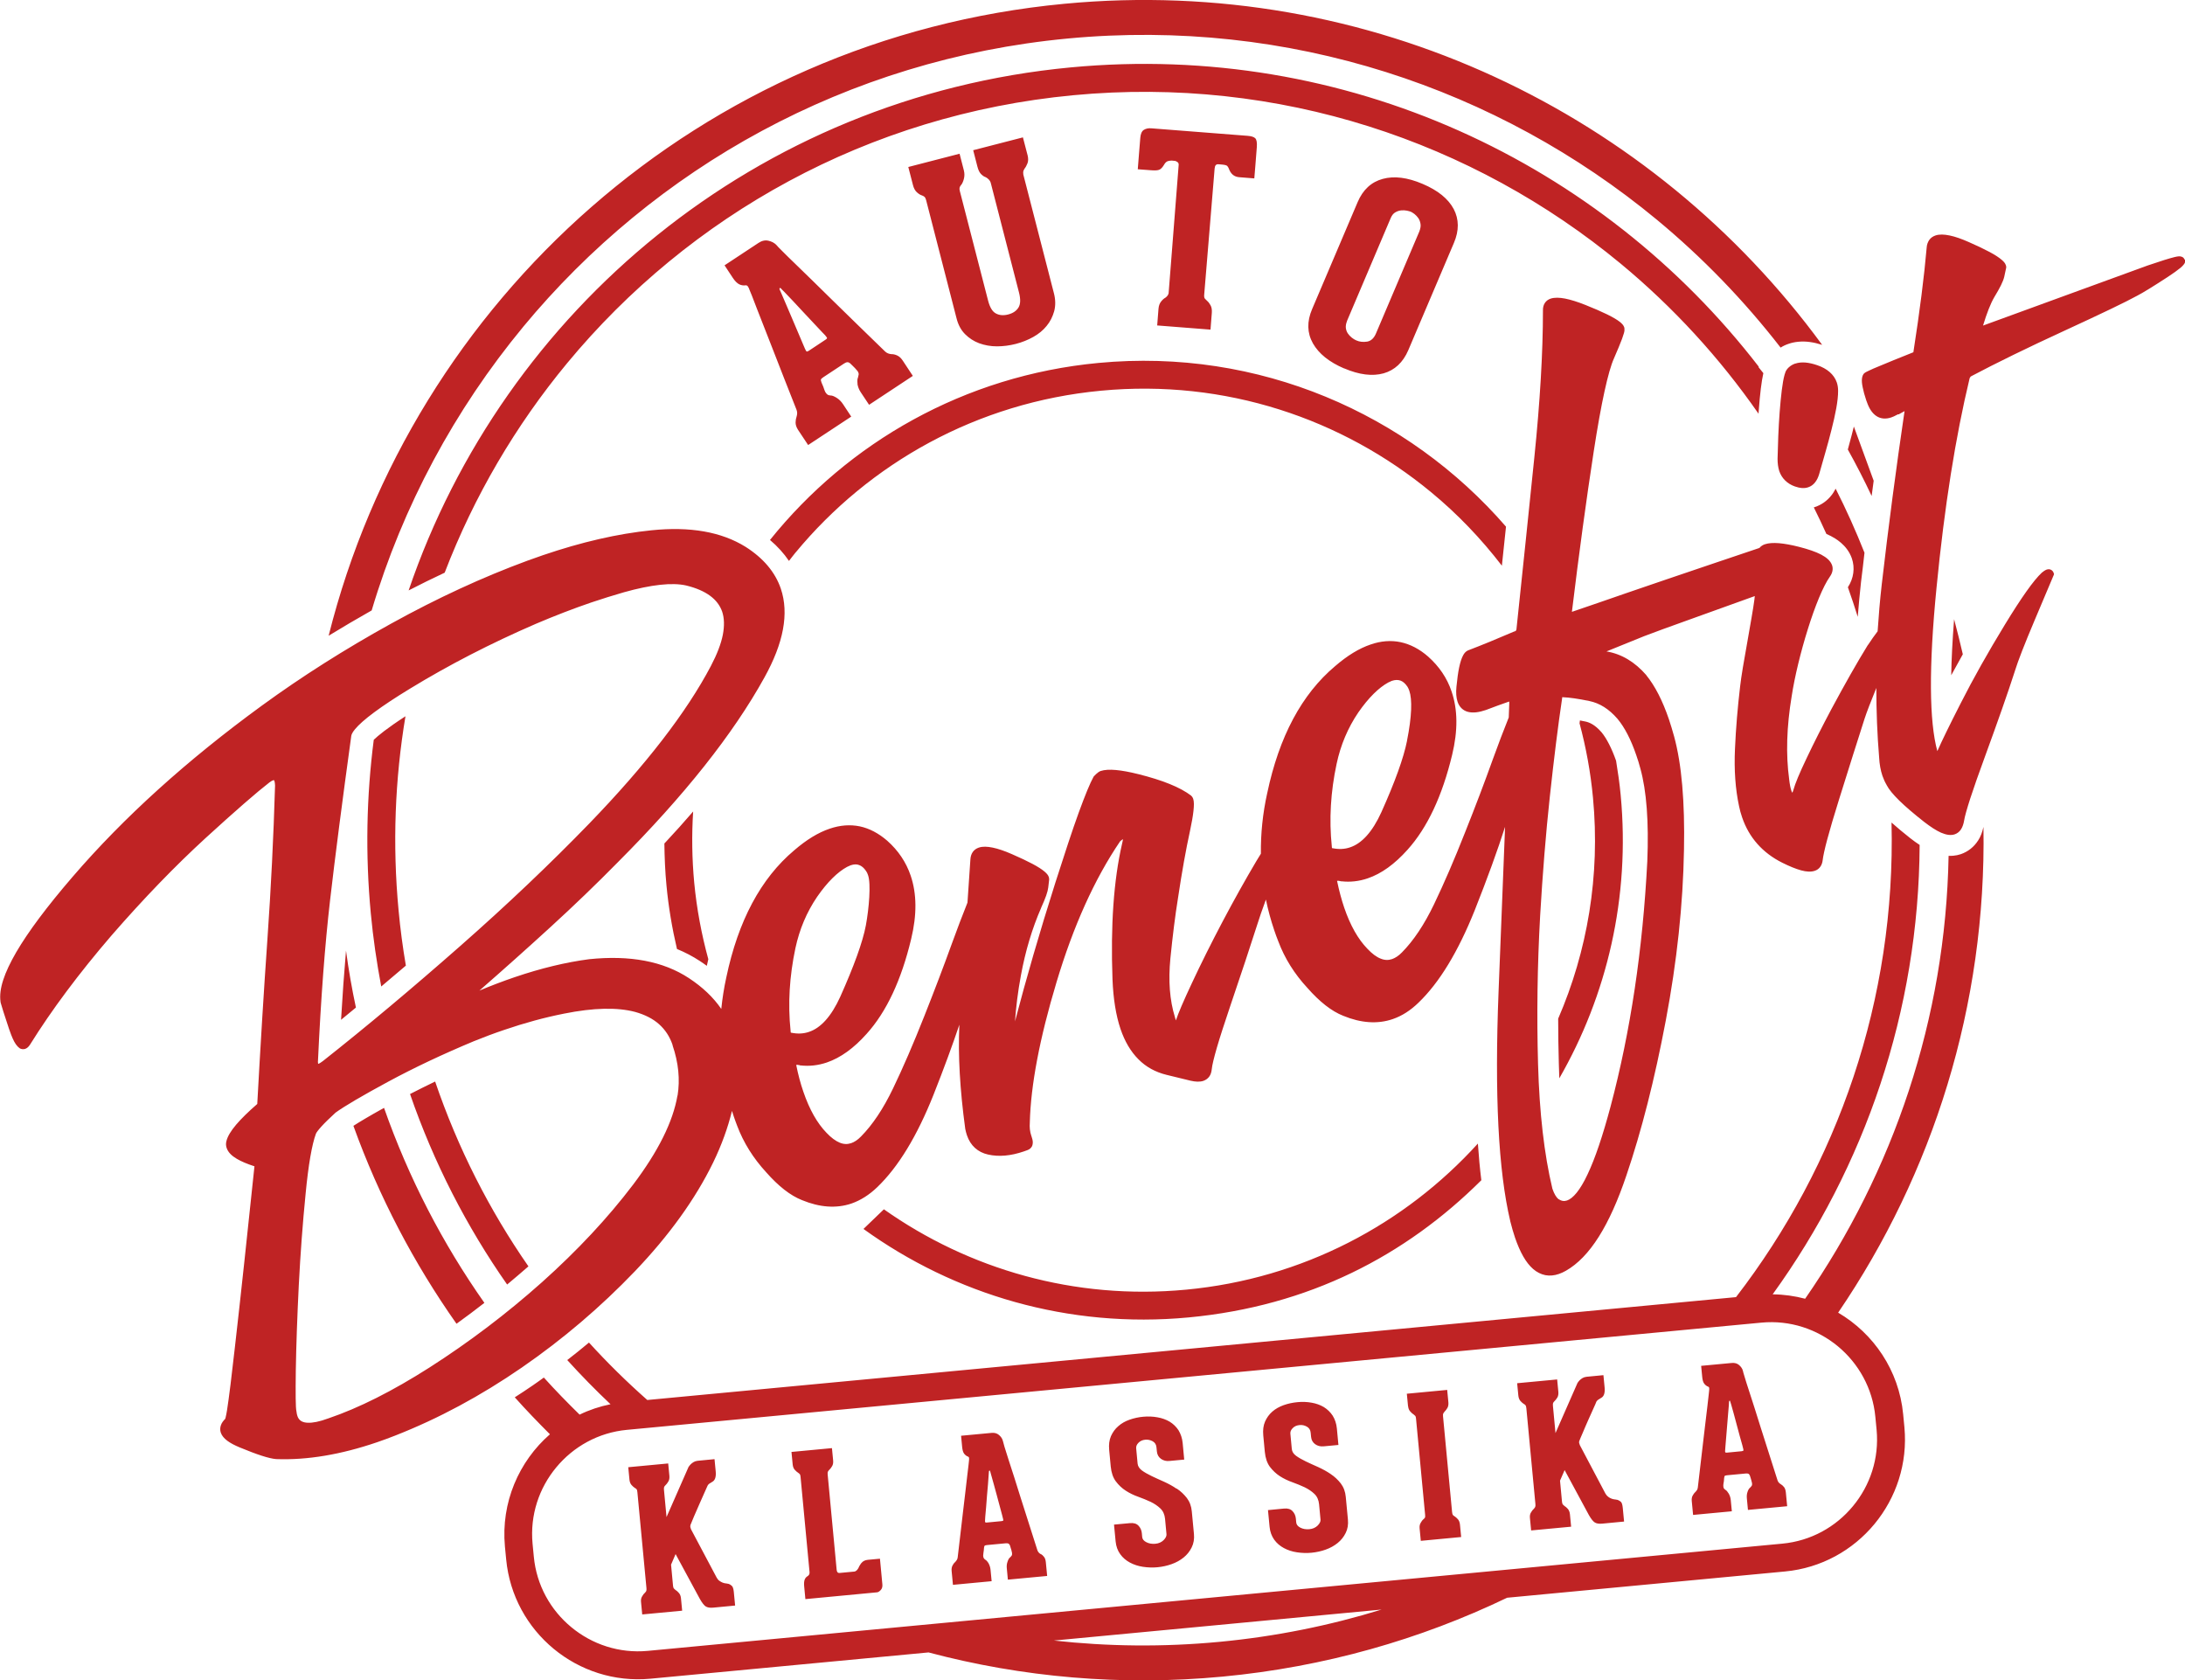 <?xml version="1.0" encoding="UTF-8"?>
<svg id="LOGO" xmlns="http://www.w3.org/2000/svg" viewBox="0 0 366.01 281.45">
  <defs>
    <style>
      .cls-1 {
        fill: #bf2324;
      }
    </style>
  </defs>
  <path class="cls-1" d="M294.57,69.31c.01-.18.03-.38.04-.56.21-2.81.45-4.82.77-6.25l-.82-1.02.06-.05c-26.36-34.19-69.13-54.51-115.28-50.14-52.6,4.97-94.9,40.63-110.89,87.6,2.03-1.04,4.04-2.04,6.04-2.97,4.91-12.8,11.87-24.65,20.51-35.09,20.46-24.72,50.31-41.62,84.78-44.88,34.46-3.26,66.97,7.76,91.69,28.2,8.78,7.27,16.57,15.74,23.12,25.17h0ZM225.16,61.7c2.53,1.08,4.73,1.35,6.61.83,1.86-.53,3.25-1.82,4.14-3.89l7.63-17.94c.89-2.08.87-3.97-.03-5.69-.92-1.72-2.64-3.12-5.21-4.21-2.53-1.08-4.75-1.36-6.67-.84s-3.33,1.82-4.21,3.89l-7.63,17.93c-.89,2.08-.84,3.98.13,5.72.99,1.74,2.73,3.14,5.23,4.21h0ZM225.61,53.82l7.35-17.3c.2-.46.45-.78.78-.96.31-.18.64-.29.97-.32s.65-.02.94.04c.3.06.52.13.69.19.16.07.35.2.6.38.23.18.45.41.64.68.19.27.31.6.37.97.07.37-.02.81-.21,1.3l-7.25,17.05c-.34.81-.85,1.27-1.49,1.37-.66.1-1.27.04-1.82-.21-.25-.11-.49-.25-.75-.46s-.48-.44-.66-.71-.28-.56-.33-.91c-.03-.35.02-.71.19-1.12h-.02s0,0,0,0ZM122.01,265.29c-.11-.04-.24-.06-.43-.08-.17-.01-.33-.06-.53-.13-.18-.07-.35-.17-.54-.3-.19-.13-.33-.31-.46-.54l-4.3-8.1c-.06-.17-.1-.3-.12-.39,0-.09,0-.19.02-.3.11-.28.32-.76.59-1.43.29-.69.6-1.38.92-2.11s.61-1.37.87-1.96.42-.92.45-1.01c.05-.16.15-.29.3-.41.17-.12.34-.22.53-.33.46-.24.66-.82.58-1.72l-.2-2.08-2.81.27c-.27.03-.49.1-.68.21-.19.12-.35.23-.47.35-.15.15-.27.3-.39.47l-3.69,8.4-.43-4.58c-.02-.24,0-.41.05-.5.06-.1.13-.18.21-.26.16-.16.33-.35.47-.61.16-.25.21-.58.18-.95l-.2-2.08-6.69.63.2,2.08c.04.38.15.67.35.9.19.22.4.39.58.51.11.05.21.12.27.21.07.08.1.24.13.49l1.52,16.08c.02.23,0,.38-.04.47-.04.08-.12.19-.22.29-.16.14-.33.35-.47.61-.16.25-.22.57-.18.94l.2,2.08,6.69-.63-.2-2.08c-.04-.38-.15-.67-.35-.89-.19-.23-.39-.4-.58-.51-.1-.08-.17-.16-.26-.24-.07-.08-.12-.23-.14-.46l-.33-3.53.76-1.77,4.07,7.52c.37.65.7,1.07.98,1.25.29.18.7.25,1.25.2l3.67-.35-.22-2.3c-.05-.5-.16-.83-.32-.99-.15-.15-.36-.28-.61-.36h.02ZM311.19,103.32c.16-2,.34-3.93.55-5.84.21-1.62.4-3.27.58-4.9-1.45-3.66-3.06-7.25-4.83-10.73-.22.41-.44.79-.72,1.13-.71.91-1.67,1.58-2.74,1.94-.07.03-.14.03-.2.06.73,1.47,1.44,2.95,2.11,4.45.26.12.52.23.76.36.65.35,2.68,1.41,3.5,3.72.55,1.6.32,3.35-.66,4.85.58,1.64,1.14,3.3,1.66,4.98h0ZM174.33,260.31c-.28-.17-.47-.39-.56-.67-1.06-3.31-2.01-6.28-2.84-8.91-.34-1.11-.69-2.22-1.04-3.31-.35-1.08-.66-2.06-.95-2.94-.28-.87-.51-1.59-.68-2.16s-.26-.9-.27-.99c-.1-.37-.31-.69-.65-.98-.33-.28-.74-.4-1.24-.35l-5.11.48.18,1.88c.05.5.15.88.33,1.12.18.23.4.4.64.49.11.03.18.12.19.26s0,.31-.02.48c0,.02-.02.27-.08.74-.05.47-.14,1.09-.22,1.85-.1.77-.19,1.62-.3,2.59-.11.96-.22,1.95-.35,2.95-.28,2.38-.6,5.05-.94,8.04-.03.18-.08.33-.17.44-.07.12-.16.22-.26.32-.15.12-.3.32-.43.57s-.19.57-.15.94l.22,2.3,6.48-.61-.18-1.88c-.04-.4-.14-.75-.32-1.09-.19-.32-.38-.53-.56-.63-.12-.08-.2-.16-.25-.25-.06-.08-.09-.22-.11-.42.01-.18.02-.34.05-.5.03-.14.05-.27.06-.42.02-.14.02-.27.03-.38.02-.23.07-.36.15-.4.07-.04.2-.07.41-.09l3.09-.29c.17-.02.31,0,.43.04.11.05.2.15.27.32.03.11.07.23.11.37.05.14.09.27.13.41.03.16.07.31.11.49.02.2,0,.34-.07.44-.07.1-.15.19-.26.29-.17.13-.31.36-.42.71-.13.34-.17.71-.13,1.11l.18,1.91,6.58-.62-.22-2.3c-.04-.38-.13-.68-.31-.9-.18-.23-.36-.39-.54-.48l-.02.04h0ZM168.05,254.7s-.13.06-.3.08l-2.4.23c-.16.01-.25.01-.29-.02-.04-.03-.06-.11-.06-.24,0-.04.01-.28.04-.7.04-.42.08-.94.14-1.56.05-.61.11-1.27.15-1.96.06-.69.11-1.35.17-1.94.05-.6.09-1.12.11-1.53.03-.41.05-.63.05-.65.02-.05.04-.07.1-.1.05,0,.09.02.1.11,0,.02.06.22.17.61.12.39.24.87.41,1.46.15.58.32,1.22.52,1.9.18.68.35,1.31.51,1.9.15.58.29,1.08.4,1.49.11.41.17.64.17.68.04.14.02.22,0,.25h.01ZM300.72,60.89c-.53.18-1,.5-1.36.93h0s0,.02,0,.02h0c-.22.26-.32.54-.42.9-.37,1.28-.62,3.63-.83,6.28-.2,2.64-.3,5.54-.35,7.82,0,.76.09,1.44.28,2.05.42,1.23,1.34,2.13,2.6,2.58.82.29,1.59.38,2.27.14.45-.15.84-.44,1.12-.8.31-.38.53-.84.69-1.37h0c.63-2.26,1.45-4.93,2.07-7.45.64-2.52,1.12-4.84,1.11-6.53,0-.5-.07-.97-.22-1.41-.47-1.35-1.63-2.32-3.27-2.88-1.41-.48-2.63-.62-3.68-.27h.02s0,0,0,0ZM313.86,80.52l-3.32-9.08c-.12.44-.22.91-.35,1.39-.21.81-.43,1.64-.66,2.46,1.41,2.54,2.75,5.14,3.99,7.78.12-.86.23-1.71.34-2.55h0ZM87.63,54.75c22.02-26.6,54.14-44.8,91.24-48.3s72.06,8.35,98.67,30.35c7.66,6.34,14.61,13.53,20.73,21.42.41-.26.86-.48,1.36-.64.52-.18,1.06-.29,1.62-.34,1.23-.12,2.52.06,3.98.52C276.9,19.05,229.52-4.21,178.32.63c-60.98,5.76-109.17,49.64-123.27,105.85,2.36-1.44,4.76-2.86,7.21-4.24,5.22-17.52,13.92-33.64,25.39-47.51h0s0,.01,0,.01ZM161,30.99c.18-.23.34-.57.46-1.03.12-.46.12-.93,0-1.41l-.72-2.8-8.59,2.22.78,3.02c.14.55.36.94.65,1.21.3.27.58.45.85.53.15.05.29.12.42.23.12.11.22.29.28.54l5.1,19.81c.27,1.08.74,1.96,1.42,2.65.68.68,1.47,1.2,2.39,1.54.92.33,1.9.51,2.96.51,1.06,0,2.11-.14,3.17-.41,1.04-.27,2.01-.66,2.91-1.16.89-.5,1.65-1.11,2.24-1.85.6-.72,1.01-1.55,1.27-2.48.24-.92.23-1.93-.05-3l-5.12-19.86c-.03-.27-.04-.45,0-.59.05-.12.11-.27.2-.41.19-.23.34-.53.49-.89.14-.37.15-.79.04-1.28l-.8-3.07-8.33,2.15.71,2.76c.14.55.34.95.58,1.21.26.26.51.45.77.53.17.07.35.21.54.39.17.18.31.4.36.65l4.72,18.32c.28,1.11.25,1.94-.1,2.5s-.93.95-1.72,1.15c-.8.21-1.49.14-2.06-.17-.59-.31-1.01-1.03-1.3-2.14l-4.74-18.37c-.07-.25-.07-.45-.03-.58.04-.13.11-.27.23-.42h0s0-.01,0-.01ZM143.63,64.3c.08.48.25.94.54,1.38l1.41,2.12,7.33-4.84-1.69-2.56c-.28-.42-.58-.7-.93-.86-.35-.16-.67-.23-.94-.22-.43-.03-.79-.17-1.08-.44-3.33-3.22-6.27-6.1-8.89-8.66-1.1-1.09-2.2-2.17-3.28-3.22-1.09-1.05-2.06-2.01-2.93-2.85s-1.59-1.54-2.15-2.11c-.56-.56-.88-.88-.94-.98-.34-.37-.8-.61-1.36-.74-.55-.13-1.12,0-1.67.37l-5.68,3.75,1.37,2.08c.37.56.74.93,1.09,1.1.35.17.71.22,1.06.17.16-.01.28.03.39.19s.2.35.27.57c0,.03.14.34.38.92.22.58.52,1.36.89,2.31s.79,2.02,1.26,3.22c.48,1.19.96,2.42,1.44,3.68,1.15,2.96,2.45,6.29,3.92,9.99.08.23.11.44.09.62-.01.19-.06.36-.11.55-.09.24-.14.54-.15.93,0,.39.13.79.4,1.21l1.7,2.56,7.22-4.76-1.38-2.09c-.29-.44-.64-.79-1.07-1.06s-.77-.4-1.04-.39c-.18-.01-.33-.06-.45-.12-.12-.07-.24-.21-.39-.43-.1-.21-.19-.42-.25-.62-.06-.17-.11-.36-.2-.53-.08-.17-.14-.34-.2-.47-.11-.28-.13-.47-.08-.55.06-.1.21-.22.42-.36l3.44-2.27c.2-.13.38-.21.54-.22s.32.05.51.22c.11.1.23.22.37.36.14.14.27.26.4.4.13.16.28.32.44.5.15.23.2.41.19.56-.03.15-.06.32-.11.5-.12.25-.14.62-.08,1.09v-.02s-.01,0-.01,0ZM138.2,56.95l-2.67,1.77c-.18.11-.29.17-.36.16-.08,0-.15-.09-.22-.25-.03-.05-.17-.33-.38-.85-.22-.52-.49-1.16-.81-1.91-.32-.75-.67-1.55-1.02-2.4-.37-.84-.71-1.64-1.02-2.39-.31-.74-.58-1.36-.8-1.86-.23-.5-.34-.77-.35-.79,0-.07,0-.12.06-.18.04-.05.12-.03.19.06,0,.03.21.23.59.61s.83.87,1.38,1.45c.54.59,1.13,1.22,1.77,1.9.63.69,1.24,1.32,1.79,1.91s1.02,1.08,1.4,1.49c.4.4.61.63.63.69.12.14.17.23.16.29-.02.07-.12.16-.3.28h-.02s0,0,0,0ZM203.47,28.21c.03-.49.24-.73.62-.7l.57.05c.49.04.81.12.93.25s.24.36.36.69c.33.73.87,1.12,1.63,1.18l2.53.2.18-2.19.24-3.06c.06-.76-.04-1.25-.26-1.47-.23-.23-.65-.36-1.27-.41l-16.15-1.26c-.49-.04-.91.05-1.26.27-.33.22-.53.67-.58,1.34l-.23,2.84-.19,2.41,2.28.17c.64.05,1.09.02,1.36-.11.26-.12.5-.39.74-.78.2-.37.43-.58.69-.65s.47-.09.65-.08l.42.04c.16,0,.32.08.49.19.16.12.24.28.22.48l-1.67,21.32c0,.24-.08.42-.17.55-.1.14-.22.26-.38.38-.25.13-.49.35-.73.65-.24.3-.39.71-.43,1.2l-.22,2.8,8.93.7.22-2.8c.04-.52-.03-.94-.21-1.27s-.36-.56-.56-.73c-.14-.13-.26-.25-.38-.38-.11-.12-.15-.33-.13-.63l1.75-21.18-.02-.03h0ZM133.29,92.52c12.35-14.92,30.35-25.12,51.15-27.08,20.8-1.97,40.39,4.68,55.31,17.02,4.39,3.62,8.35,7.76,11.83,12.29.24-2.2.46-4.37.69-6.54-16.42-18.94-41.41-29.96-68.27-27.42-22.48,2.12-41.91,13.33-55.02,29.65,1.26,1.07,2.32,2.24,3.18,3.51.37-.47.74-.97,1.12-1.43h0ZM144.26,261.82c-.24.33-.39.62-.48.84-.06.12-.16.24-.28.37-.13.12-.27.19-.43.2l-2.43.23c-.29.03-.45-.15-.49-.51l-1.51-16.01c-.02-.22,0-.38.05-.46.04-.09.12-.19.22-.29.16-.16.33-.35.47-.61.16-.25.21-.58.18-.95l-.2-2.08-6.78.64.2,2.08c.04.38.14.67.34.9.19.22.4.39.58.51.12.08.21.16.28.24.06.07.1.23.12.45l1.51,15.98c.01.16-.02.29-.09.41-.08.12-.18.21-.28.26-.21.13-.37.33-.46.59s-.12.64-.07,1.12l.2,2.11,12.02-1.14c.18-.02.38-.15.6-.38.22-.23.32-.57.27-1l-.4-4.25-2.05.19c-.48.05-.84.24-1.08.57h-.01ZM59.2,188.57c4.3,11.92,10.14,23.03,17.27,33.15,1.59-1.14,3.13-2.3,4.67-3.5-6.99-9.94-12.68-20.9-16.81-32.66-2.54,1.41-4.13,2.37-5.13,3.01ZM68.68,183.23c3.97,11.49,9.47,22.21,16.27,31.92,1.18-.99,2.36-1.98,3.52-3,0,0,.04-.03.05-.04-6.54-9.42-11.83-19.81-15.63-30.96-1.45.69-2.84,1.4-4.2,2.09h0ZM265.52,120.84c-.31-.06-.6-.12-.87-.17-.03.15-.05.32-.06.48,1.08,4.02,1.85,8.17,2.25,12.45,1.24,13.11-.95,25.74-5.83,37.02,0,2.52.04,5.03.11,7.52.02.84.05,1.66.08,2.47,7.98-13.89,11.9-30.28,10.28-47.44-.18-1.95-.46-3.86-.77-5.75-.73-2.07-1.58-3.73-2.42-4.75-1.18-1.37-2.14-1.7-2.76-1.83h0ZM57.96,159.23c-.31,3.59-.59,7.45-.83,11.58.82-.68,1.66-1.36,2.49-2.05-.67-3.14-1.23-6.32-1.66-9.54h0ZM111.29,141.25c.03,2.32.12,4.67.35,7.03.34,3.65.95,7.2,1.76,10.67,1.34.55,2.61,1.21,3.8,1.99.41.27.81.54,1.2.83l.25-1.11c-1.13-4.13-1.94-8.4-2.36-12.81-.38-4.03-.43-8.02-.18-11.93-1.52,1.76-3.12,3.55-4.8,5.34v-.02s-.01,0-.01,0ZM67.99,161.75c-.52-3.04-.93-6.11-1.22-9.23-1.05-11.12-.61-22.03,1.15-32.55-3.13,2.03-4.63,3.28-5.31,3.94-1.22,9.44-1.43,19.16-.5,29.05.39,4.16.99,8.25,1.75,12.27,1.37-1.15,2.73-2.31,4.12-3.49h0s0,0,0,0ZM197.09,249.35c-.65-.45-1.35-.83-2.1-1.17-.74-.33-1.44-.64-2.08-.95s-1.19-.62-1.63-.94c-.43-.33-.67-.7-.72-1.14l-.24-2.57c-.03-.33.1-.64.39-.93.29-.3.66-.46,1.14-.51.43-.04.84.05,1.23.26.39.22.6.56.64,1.02l.07.69c.05.53.28.94.68,1.23s.88.42,1.43.36l2.47-.23-.26-2.77c-.08-.83-.33-1.54-.7-2.15-.39-.59-.88-1.06-1.48-1.43-.6-.35-1.28-.6-2.04-.73-.76-.14-1.55-.17-2.36-.1s-1.58.24-2.32.5-1.36.62-1.88,1.08c-.54.46-.94,1.02-1.23,1.67-.29.67-.38,1.43-.3,2.31l.26,2.77c.1,1.04.39,1.87.85,2.49.47.63,1.03,1.16,1.67,1.57.65.42,1.35.76,2.1,1.02.73.27,1.43.55,2.07.85.64.31,1.18.68,1.63,1.11s.71,1.01.78,1.74l.24,2.57c.03.31-.14.64-.48.99-.36.35-.82.56-1.39.61s-1.07-.04-1.5-.26c-.44-.22-.67-.52-.7-.87l-.06-.65c-.05-.5-.24-.92-.57-1.26s-.79-.47-1.39-.42l-2.7.25.27,2.81c.08.84.34,1.54.77,2.14s.98,1.06,1.63,1.41,1.39.59,2.19.71c.82.12,1.62.15,2.44.07s1.6-.25,2.35-.52c.76-.27,1.43-.64,2.01-1.11.57-.46,1.02-1.02,1.35-1.69.33-.66.46-1.41.38-2.25l-.36-3.79c-.08-.88-.36-1.62-.83-2.24-.47-.6-1.03-1.14-1.7-1.58h-.03s0,.01,0,.01ZM365.92,43.45c-.08-.26-.32-.41-.47-.45-.15-.06-.29-.07-.44-.07h0c-.21.02-.42.04-.72.12-.86.21-2.36.67-4.54,1.42h0c-2.3.84-6.51,2.37-12.64,4.61-5.86,2.14-10.83,3.96-14.93,5.45.63-2.08,1.26-3.69,1.89-4.77.93-1.53,1.49-2.62,1.67-3.44.15-.67.24-1.14.3-1.41l.02-.04v-.04c.02-.15-.01-.29-.06-.41-.12-.36-.36-.61-.67-.88-.92-.81-2.73-1.76-5.5-2.98-1.24-.55-2.32-.93-3.25-1.12s-1.71-.22-2.37,0c-.42.14-.78.39-1.04.75-.24.35-.4.78-.43,1.24v.02h0c-.42,4.83-1.16,10.68-2.23,17.55-2.51,1-4.45,1.79-5.77,2.35-.69.28-1.23.51-1.61.7-.19.09-.34.16-.48.23-.12.07-.21.11-.33.21h-.02s-.02.02-.02.02c-.23.23-.32.52-.37.81-.07.45-.02.94.11,1.56.12.62.31,1.33.59,2.16.04.09.07.18.11.29h0c.37,1.07.87,1.87,1.59,2.35.72.49,1.63.54,2.51.23.29-.1.58-.23.9-.41h0c.09-.04.13-.06.2-.1h.16s.1-.07.1-.07c.14-.07.41-.22.85-.47-1.41,9.56-2.69,19.24-3.82,29.04-.3,2.64-.52,5.25-.69,7.84-.52.68-1.05,1.43-1.6,2.27h-.02c-1.81,2.93-3.84,6.52-6.13,10.78h0c-1.55,2.92-2.93,5.64-4.13,8.18-1.21,2.53-1.94,4.28-2.23,5.35-.06.22-.13.36-.18.44v.02s-.03-.04-.03-.04c-.04-.07-.09-.17-.13-.31-.14-.4-.27-1.04-.37-1.91h0v-.02c-.56-4.11-.43-8.74.43-13.92h0c.49-3.22,1.51-7.41,2.7-11.2,1.18-3.79,2.56-7.21,3.7-8.8l.02-.03-.02.02c.42-.57.58-1.26.36-1.9-.27-.74-.91-1.29-1.83-1.78-.92-.48-2.16-.9-3.72-1.3-1.3-.33-2.42-.53-3.36-.61-.94-.07-1.71-.03-2.34.18-.37.12-.68.33-.92.62-3.48,1.16-10.3,3.48-15.59,5.27-2.99,1.02-5.51,1.88-6.61,2.26-3.33,1.15-6.39,2.22-9.21,3.17,1.19-9.81,2.41-18.78,3.66-26.9.63-4.08,1.23-7.43,1.8-10.02.57-2.6,1.1-4.46,1.58-5.52.61-1.41,1.07-2.5,1.36-3.29.14-.39.24-.71.32-.97.04-.13.06-.24.08-.36,0-.08,0-.16,0-.27,0-.12,0-.24-.04-.34-.13-.37-.39-.61-.71-.88-.97-.77-2.86-1.68-5.78-2.85-1.33-.53-2.46-.88-3.41-1.07-.95-.18-1.74-.2-2.4,0-.43.14-.77.39-1,.75-.23.35-.32.78-.31,1.23h0c0,7.09-.49,15.29-1.44,24.59-.96,9.33-1.95,18.93-3,28.83-.02.11-.04.17-.09.22-.04.04-.09.09-.21.13h-.05c-2.86,1.23-5.46,2.3-7.77,3.18h-.02s-.02.02-.02.02c-.34.16-.58.45-.76.78-.55,1.01-.88,2.72-1.13,5.29-.1.99-.04,1.82.19,2.52.28.85.92,1.49,1.77,1.69.85.21,1.82.07,2.98-.32.14-.05.29-.11.45-.17h0c.9-.35,2.06-.77,3.44-1.25,0,.06.01.15.02.28-.03.79-.06,1.6-.09,2.39-.86,2.14-1.74,4.45-2.66,6.99-1.37,3.82-2.91,7.88-4.63,12.19-1.83,4.65-3.58,8.68-5.23,12.12-1.64,3.41-3.43,6.09-5.38,8.06-.55.57-1.11.92-1.64,1.11-.63.21-1.24.2-1.92-.08-.68-.26-1.43-.81-2.23-1.66h0c-1.55-1.6-2.85-3.88-3.87-6.87-.46-1.35-.86-2.85-1.2-4.49l.18-.02c.14.02.24.04.31.05l.08.02.06.02h.1c1.48.17,2.96,0,4.4-.49,2.32-.79,4.53-2.4,6.67-4.79h0c3.33-3.7,5.82-9.01,7.48-15.91.97-4.02.95-7.57-.1-10.61-.75-2.24-2.08-4.2-3.94-5.85h0c-1.43-1.25-2.97-2.05-4.59-2.4-1.62-.34-3.31-.21-5.03.39-1.93.65-3.9,1.86-5.93,3.61h0c-5.62,4.72-9.4,11.84-11.39,21.29v-.03s0,.02,0,.02c-.76,3.43-1.1,6.82-1.06,10.15-.24.39-.49.79-.76,1.24-1.83,3.09-3.71,6.45-5.62,10.06-1.91,3.62-3.63,7.06-5.17,10.36-1.42,3.02-2.29,5.06-2.69,6.27v-.02c-.06-.15-.1-.33-.16-.52h0v-.02c-.88-2.84-1.12-6.11-.76-9.84.38-3.78.8-7.16,1.28-10.13h0c.65-4.34,1.32-8.09,2.01-11.24.29-1.36.49-2.49.58-3.36.09-.88.11-1.5-.05-2-.06-.17-.15-.34-.33-.5h0v-.02c-1.87-1.42-4.82-2.6-8.87-3.61-1.48-.37-2.73-.6-3.77-.69-1.04-.09-1.87-.05-2.54.17-.49.16-1.15.92-1.15.92,0,0,0,.02-.02.02h0c-.62,1.13-1.43,3.11-2.5,6.04-1.07,2.95-2.35,6.84-3.9,11.69-2.67,8.41-4.91,16.16-6.77,23.27.17-2.36.47-4.91.99-7.7.75-4.09,1.88-7.86,3.39-11.32v-.02c.36-.79.64-1.47.84-2.03.2-.56.3-1,.35-1.37.06-.56.11-1,.15-1.3v-.04c.01-.15-.03-.29-.06-.41-.12-.36-.37-.6-.68-.88-.93-.8-2.73-1.74-5.48-2.94-1.25-.55-2.32-.91-3.23-1.1-.93-.19-1.68-.22-2.34,0-.41.14-.77.39-1.01.74-.24.35-.36.77-.39,1.22-.18,2.57-.34,4.99-.49,7.25-.84,2.09-1.7,4.36-2.6,6.83-1.38,3.82-2.93,7.89-4.63,12.18-1.84,4.65-3.59,8.69-5.24,12.12-1.64,3.41-3.43,6.09-5.37,8.05-.55.57-1.11.93-1.64,1.11-.63.21-1.24.2-1.92-.08s-1.43-.82-2.22-1.66h0c-1.55-1.6-2.85-3.88-3.87-6.87-.47-1.35-.87-2.85-1.2-4.49h0l.19-.02c.12.02.24.03.3.05h.07s.06.05.06.05h.1c1.49.17,2.96,0,4.41-.49,2.31-.79,4.53-2.4,6.66-4.79h0c3.34-3.7,5.82-9.01,7.47-15.91.97-4.02.95-7.56-.09-10.61-.76-2.24-2.08-4.2-3.93-5.84h0c-1.45-1.25-2.99-2.06-4.59-2.4-1.63-.33-3.32-.2-5.04.39-1.93.65-3.9,1.86-5.93,3.61h0c-5.62,4.72-9.4,11.84-11.39,21.3h0c-.39,1.77-.66,3.53-.84,5.28-1.33-1.94-3.13-3.65-5.41-5.15-4.32-2.85-9.91-3.88-16.72-3.18h0c-3.89.51-8.06,1.51-12.5,3.02-1.91.65-3.89,1.4-5.89,2.24,4.04-3.53,8.02-7.08,11.92-10.65,3.95-3.61,7.7-7.22,11.25-10.83,11.15-11.17,19.34-21.49,24.59-30.99,3.18-5.74,4.14-10.69,2.73-14.86-.94-2.75-2.92-5.1-5.89-6.99h.02s-.02,0-.02,0c-4.06-2.53-9.33-3.44-15.76-2.78-5.67.57-11.74,1.97-18.22,4.18-.85.29-1.71.59-2.57.91-7.45,2.74-15.07,6.25-22.83,10.54-7.76,4.29-14.97,8.86-21.65,13.73-12.58,9.17-23.15,18.73-31.71,28.68-4.29,4.98-7.43,9.18-9.45,12.64-1.99,3.44-2.92,6.14-2.63,8.26v.04s.04.19.04.19c.13.51.59,1.94,1.4,4.38h0l.07.19c.36,1.04.69,1.82,1.06,2.35.19.27.4.49.63.66.25.16.62.22.94.11.37-.13.6-.4.8-.7,3.64-5.84,8.18-11.92,13.61-18.24h0c5.45-6.27,10.72-11.71,15.77-16.34,5.08-4.64,8.66-7.75,10.72-9.34.25-.19.47-.31.61-.36l.15-.03h0l.03.03.06.13c.04.16.1.41.1.75-.25,8.58-.68,17.17-1.28,25.76-.6,8.53-1.16,17.73-1.7,27.57-1.5,1.3-2.67,2.45-3.54,3.47-.89,1.06-1.45,1.96-1.64,2.81-.09.37-.07.75.06,1.11.25.72.85,1.3,1.7,1.8.76.45,1.75.86,2.95,1.25-.18,1.75-.51,4.73-.95,8.97-.48,4.63-1,9.41-1.54,14.32-.53,4.9-1.05,9.29-1.51,13.19-.24,1.94-.44,3.41-.6,4.41-.08.5-.16.88-.22,1.13-.02.12-.05.21-.07.27-.32.32-.58.66-.72,1.05-.15.4-.17.86-.03,1.27.18.53.57.96,1.09,1.36.54.4,1.21.75,2.07,1.11,2.93,1.21,4.89,1.86,6.12,1.96h.02c5.18.19,10.81-.75,16.87-2.82,1.01-.35,2.04-.72,3.07-1.13,7.24-2.84,14.3-6.64,21.18-11.38,6.87-4.74,13.18-10.11,18.94-16.12,5.74-6.01,10.12-12.08,13.12-18.23,1.42-2.93,2.46-5.82,3.15-8.64.1.31.19.63.3.93.17.52.37,1.03.56,1.54,1.07,2.85,2.7,5.45,4.87,7.81,2.05,2.33,4.05,3.9,6.01,4.67h0c2.96,1.22,5.73,1.42,8.26.57,1.55-.54,3-1.46,4.34-2.75h0c3.53-3.39,6.66-8.55,9.41-15.45,1.75-4.42,3.18-8.32,4.34-11.76-.24,5.09.09,10.87.98,17.41h0v.02c.08.39.17.75.29,1.1.29.85.74,1.57,1.34,2.11.61.55,1.34.92,2.2,1.11,1.81.41,3.83.22,5.98-.52.2-.07.41-.15.64-.23h0c.38-.13.73-.46.82-.88.11-.41.03-.82-.12-1.26l-.03-.11h0l-.05-.14c-.24-.7-.31-1.43-.25-2.22h0v-.04c.16-6.19,1.63-14.02,4.47-23.46,2.82-9.41,6.37-17.29,10.66-23.61.02-.02.1-.1.23-.19.06-.06.15-.11.24-.17-.03.22-.07.51-.16.83-1.39,6.06-1.92,13.61-1.59,22.66.13,3.24.57,6.01,1.34,8.3.71,2.09,1.71,3.79,3,5.08,1.28,1.3,2.87,2.16,4.71,2.61.92.23,2.27.55,4.02.98.83.19,1.53.23,2.15.03.41-.14.77-.4,1.01-.75.24-.34.35-.76.4-1.22.06-.65.36-1.88.86-3.62.51-1.75,1.25-4.02,2.19-6.81,1.9-5.59,3.44-10.24,4.62-13.93l-.02.05.02-.05c.28-.93.76-2.29,1.4-4.04.35,1.73.82,3.45,1.4,5.16.21.61.42,1.22.67,1.83,1.07,2.85,2.7,5.46,4.88,7.81,2.05,2.33,4.04,3.9,6,4.67q.87.34,0,0c2.96,1.22,5.74,1.42,8.27.56,1.56-.53,2.99-1.45,4.33-2.75,3.53-3.39,6.64-8.55,9.41-15.44,2.15-5.42,3.84-10.08,5.1-14.02-.36,8.89-.71,18.09-1.09,27.63-.68,17.21-.04,29.98,1.96,38.41v.02c.26,1,.51,1.92.8,2.76.84,2.43,1.81,4.18,3.04,5.25.62.53,1.3.87,2.03,1.02.74.14,1.5.07,2.28-.2.39-.14.76-.3,1.16-.53,4.02-2.28,7.33-7.62,10.15-15.99h0c2.52-7.41,4.72-16.04,6.59-25.92,1.87-9.89,2.89-19.43,3.05-28.61.16-8.04-.39-14.35-1.65-18.97-.28-1.02-.57-1.97-.87-2.87-1.08-3.16-2.34-5.61-3.79-7.39v-.02c-1.91-2.2-4.15-3.55-6.67-3.97,1.3-.54,3.42-1.4,6.32-2.56,2.34-.93,13.04-4.71,18.52-6.71-.02.21-.04.42-.07.63-.18,1.41-.69,4.25-1.19,7.11-.52,2.87-1.02,5.77-1.2,7.41h0c-.41,3.48-.71,6.98-.86,10.47-.16,3.52.07,6.7.68,9.55h0c.13.64.3,1.27.51,1.87,1.15,3.4,3.43,5.97,6.73,7.62,1.22.61,2.26,1.03,3.16,1.28.89.24,1.64.29,2.3.07.37-.12.7-.36.91-.67.23-.31.35-.69.4-1.09v.04s0-.04,0-.04c.07-.65.33-1.86.78-3.54s1.1-3.88,1.94-6.57c1.68-5.36,3.1-9.89,4.29-13.57.36-1.11,1.03-2.84,1.98-5.18,0,3.94.15,7.81.47,11.64h0v.02c.06,1.11.24,2.13.55,3.05.19.54.42,1.06.7,1.53,0,0,0,.02.01.03h0c.39.75,1.08,1.57,2.1,2.58,1.04,1.02,2.42,2.2,4.16,3.57,1.09.84,2.02,1.45,2.85,1.82.85.36,1.61.51,2.31.27.42-.15.8-.44,1.05-.85.24-.39.41-.87.5-1.42.1-.67.46-1.94,1.04-3.75.59-1.8,1.41-4.16,2.48-7.06,2.12-5.8,3.8-10.57,5.01-14.32v.03s0-.04,0-.04c.5-1.62,1.6-4.45,3.28-8.42,1.68-3.98,2.74-6.49,3.18-7.53l.08-.21-.07-.21c-.06-.19-.22-.43-.48-.54-.25-.12-.51-.07-.7-.01-.28.11-.52.28-.8.51h0c-1.38,1.29-3.41,4.16-6.2,8.73-2.78,4.56-5.26,8.95-7.41,13.19-1.85,3.62-3.14,6.27-3.89,7.97-1.36-4.94-1.45-14.09-.14-27.34,1.33-13.66,3.2-25.36,5.55-35.12.06-.12.12-.22.16-.26l.04-.04h.02s.04-.03.04-.03c4.2-2.22,9.41-4.77,15.63-7.63,6.23-2.87,10.28-4.81,12.2-5.87.93-.48,2.61-1.51,5.08-3.12.95-.63,1.66-1.13,2.15-1.54.25-.21.43-.39.56-.57.08-.1.14-.19.19-.33.05-.12.08-.31.02-.53l-.05.08h0ZM53.26,177.77c.49-10.55,1.17-19.54,2.03-26.98.86-7.45,2.05-16.63,3.55-27.52.02-.21.2-.62.62-1.12,1.23-1.51,4.33-3.83,9.21-6.8,6.5-3.97,13.52-7.59,21.08-10.86,3.22-1.37,6.33-2.57,9.32-3.59,1.86-.62,3.66-1.19,5.41-1.69,4.62-1.3,8.13-1.67,10.44-1.15,1.7.41,3.04,1,4.03,1.73s1.65,1.61,2.02,2.65c.36,1.08.4,2.38.11,3.89-.3,1.52-.97,3.26-2,5.22-4.08,7.75-10.87,16.55-20.37,26.38-6.53,6.74-13.75,13.6-21.66,20.56-7.92,6.97-15.56,13.38-22.95,19.22-.35.27-.62.43-.77.47h-.04c0-.07-.04-.21-.04-.43h0ZM113.48,183.51v-.03s0,.02,0,.02c-.74,4.35-3.21,9.34-7.43,14.92-4.25,5.6-9.33,11.03-15.25,16.33-5.93,5.29-12.22,10.05-18.86,14.3-6.18,3.94-11.82,6.78-16.91,8.51-.37.13-.74.25-1.11.37-1.28.38-2.27.45-2.92.3-.33-.08-.57-.2-.75-.37-.17-.16-.34-.39-.43-.69-.07-.19-.12-.43-.15-.69v-.07s-.03-.07-.03-.07v-.04c-.05-.21-.1-.97-.11-2.1,0-1.15-.02-2.72.02-4.71.07-4.23.24-8.99.5-14.24.27-5.26.65-10.35,1.14-15.28.47-4.91,1.07-8.3,1.73-10.08.05-.15.38-.62.93-1.22.55-.61,1.35-1.38,2.37-2.32,1.51-1.09,4.45-2.82,8.8-5.17,4.35-2.35,9.12-4.6,14.34-6.78h0c1.73-.7,3.43-1.34,5.13-1.91,3.39-1.16,6.73-2.07,10.02-2.72,4.93-.99,8.89-1.07,11.88-.28,1.64.46,2.98,1.14,4.01,2.06,1.03.92,1.78,2.06,2.26,3.46v.07c1,2.94,1.27,5.73.84,8.42h-.02s0,.01,0,.01ZM132.53,172.98h0l-.05-.02-.03-.06-.02-.26c-.47-4.5-.19-9.11.81-13.83.68-3.16,1.88-6.01,3.63-8.59,1.73-2.5,3.44-4.16,5.02-5.02.21-.11.41-.2.6-.27.57-.19,1.03-.2,1.42-.04.4.14.8.45,1.17,1.01.13.18.24.41.33.69.51,1.47.15,5.6-.37,8.41-.53,2.81-2.01,6.85-4.28,11.93h0c-1.51,3.33-3.29,5.25-5.24,5.9-.93.32-1.9.36-2.99.14h0ZM223.19,142.08l-.05-.02-.03-.06-.02-.22h0v-.03c-.47-4.5-.2-9.11.81-13.83.67-3.14,1.88-6.01,3.63-8.59,1.73-2.49,3.43-4.15,5.02-5.02.22-.11.42-.2.59-.27.58-.19,1.03-.19,1.44-.05.4.14.79.45,1.17,1.01.11.18.23.41.32.68.51,1.47.43,4.32-.38,8.37v.04c-.57,2.86-2.01,6.85-4.29,11.93h0c-1.51,3.33-3.29,5.25-5.24,5.9-.92.32-1.9.36-2.97.14h-.02ZM270.94,120.39c1.19,1.42,2.26,3.47,3.16,6.12.25.69.47,1.44.68,2.22,1.03,3.72,1.43,8.91,1.16,15.53-.76,14.79-2.81,28.48-6.15,41.06-1.32,4.94-2.6,8.74-3.86,11.38-.62,1.33-1.24,2.35-1.82,3.07-.59.73-1.14,1.14-1.61,1.3-.49.16-.92.11-1.46-.24-.33-.27-.7-.84-1-1.74-1.37-5.73-2.17-12.69-2.4-20.84-.23-8.19-.12-16.47.35-24.86.41-6.99.94-13.66,1.63-20.03.69-6.37,1.37-11.83,2.05-16.38v-.02h0c0-.1.03-.15.03-.19h.04s.05.01.05.01c1.11.04,2.61.26,4.45.64,1.73.36,3.28,1.33,4.71,2.98h0ZM328.79,109.58c-.46-1.97-.94-3.93-1.46-5.87-.28,3.66-.44,6.77-.48,9.39.63-1.16,1.28-2.33,1.94-3.51ZM298.31,248.6c-.29-.17-.48-.39-.56-.67-1.07-3.31-2.01-6.28-2.84-8.91-.34-1.11-.7-2.22-1.04-3.31-.35-1.08-.66-2.06-.95-2.94-.29-.87-.51-1.59-.68-2.16-.18-.57-.27-.9-.28-.99-.09-.37-.31-.69-.64-.98-.32-.28-.74-.4-1.25-.35l-5.11.48.18,1.88c.05.5.16.88.34,1.11s.4.4.63.49c.12.03.19.12.2.26s0,.31-.02.48c0,.02-.02.27-.08.74-.05.47-.13,1.09-.21,1.85-.1.77-.2,1.62-.31,2.59-.12.96-.22,1.95-.35,2.95-.28,2.38-.6,5.05-.94,8.04-.02.18-.08.33-.16.44-.08.12-.17.23-.28.33-.14.12-.28.32-.42.57-.14.25-.19.57-.15.94l.22,2.3,6.49-.61-.18-1.88c-.04-.4-.15-.75-.34-1.08-.19-.32-.37-.53-.55-.63-.12-.08-.2-.16-.26-.24s-.08-.22-.1-.42c0-.18.02-.34.05-.5.04-.14.04-.27.06-.42,0-.14.02-.27.03-.38.02-.23.07-.36.13-.4.09-.04.22-.07.41-.09l3.09-.29c.19-.02.33,0,.44.04.1.05.19.15.25.33.04.11.07.23.12.37.04.15.09.27.12.41.03.16.07.31.12.49.02.2,0,.34-.08.44-.06.1-.16.19-.25.29-.16.12-.32.36-.43.71-.12.34-.15.71-.11,1.11l.18,1.91,6.57-.62-.22-2.3c-.04-.38-.13-.68-.3-.9-.18-.23-.37-.38-.54-.48v.04s0,0,0,0ZM292.02,242.99s-.13.06-.29.08l-2.39.23c-.16.01-.26.01-.31-.02-.04-.03-.06-.11-.06-.24,0-.04.01-.28.05-.7.03-.42.09-.95.13-1.56.05-.61.1-1.27.16-1.96.05-.69.11-1.35.16-1.94.06-.6.1-1.12.13-1.53s.04-.63.04-.65c.02-.05.05-.07.1-.1.05,0,.07.02.08.11,0,.02.06.22.19.61.11.39.25.87.41,1.46.15.58.32,1.22.51,1.9s.36,1.31.51,1.9c.15.58.3,1.08.42,1.49.11.41.17.64.17.68.02.14.02.22-.02.25h0s0,0,0,0ZM270.9,251.22c-.11-.04-.25-.06-.43-.08-.16-.01-.34-.06-.53-.13-.18-.07-.36-.16-.54-.3s-.34-.31-.47-.54l-4.28-8.1c-.07-.17-.11-.3-.13-.39,0-.09-.02-.19.02-.3.11-.28.3-.76.6-1.43.28-.69.59-1.38.91-2.11.32-.73.62-1.37.88-1.96s.42-.92.44-1.01c.05-.16.16-.29.32-.41.15-.11.33-.22.53-.33.46-.24.65-.82.57-1.72l-.2-2.08-2.81.27c-.27.03-.49.1-.68.21-.19.12-.34.23-.47.35-.15.15-.26.3-.38.47l-3.69,8.4-.43-4.58c-.02-.24,0-.41.05-.5.06-.1.13-.18.21-.26.16-.16.32-.35.48-.61.15-.25.2-.58.17-.95l-.2-2.08-6.7.63.2,2.08c.04.38.16.67.35.9.2.22.4.39.59.51.11.05.2.12.26.21.07.08.11.24.14.49l1.52,16.08c.02.23,0,.38-.05.47-.04.08-.11.19-.21.29-.17.15-.33.35-.48.61-.16.25-.22.57-.18.94l.2,2.08,6.7-.63-.2-2.08c-.04-.38-.16-.67-.34-.89-.21-.23-.4-.4-.59-.51-.09-.08-.18-.16-.26-.24-.07-.08-.12-.23-.14-.46l-.33-3.53.77-1.77,4.06,7.52c.37.65.7,1.07.99,1.25.28.18.69.25,1.25.2l3.66-.35-.22-2.3c-.05-.5-.15-.83-.3-.99-.16-.15-.36-.27-.61-.36h-.02ZM235.87,235.51c.04.38.15.67.36.9.2.22.38.39.58.51.11.08.2.16.27.24.06.07.1.23.12.45l1.52,16.08c.02.24.02.41-.03.5-.04.09-.13.18-.23.25-.18.15-.33.35-.47.61-.16.25-.23.57-.19.95l.2,2.08,6.76-.64-.2-2.08c-.04-.38-.15-.67-.34-.89-.2-.23-.4-.4-.58-.51-.1-.06-.18-.12-.26-.2-.07-.08-.11-.24-.14-.49l-1.52-16.08c-.02-.22,0-.38.05-.46.06-.1.13-.19.21-.29.15-.15.32-.35.47-.61.15-.25.2-.58.17-.95l-.2-2.08-6.76.64.2,2.08h0ZM222.92,246.9c-.66-.45-1.36-.83-2.1-1.17-.74-.33-1.44-.64-2.08-.95s-1.19-.62-1.63-.94c-.45-.33-.67-.7-.72-1.14l-.24-2.57c-.03-.33.1-.64.39-.93.29-.3.66-.46,1.13-.51s.86.05,1.24.26c.39.22.6.56.64,1.02l.07.69c.05.53.28.94.68,1.23s.89.41,1.43.36l2.47-.23-.26-2.77c-.08-.83-.33-1.54-.71-2.15-.39-.59-.89-1.06-1.48-1.43-.6-.35-1.27-.6-2.04-.73-.76-.14-1.55-.17-2.37-.09s-1.58.24-2.31.5c-.73.26-1.37.62-1.9,1.08-.53.46-.93,1.02-1.22,1.67-.29.67-.38,1.43-.3,2.31l.26,2.77c.1,1.04.39,1.87.84,2.49.48.63,1.04,1.16,1.67,1.57.65.42,1.36.76,2.1,1.02.73.27,1.44.55,2.07.85.63.31,1.18.68,1.63,1.11s.71,1.01.78,1.74l.24,2.57c.03.31-.14.64-.48.99-.36.35-.82.56-1.4.61s-1.06-.04-1.5-.26c-.43-.22-.66-.52-.69-.87l-.06-.65c-.05-.5-.24-.92-.57-1.26s-.79-.47-1.39-.42l-2.71.26.27,2.81c.08.84.35,1.54.77,2.14.43.6.98,1.06,1.63,1.41s1.38.59,2.19.71c.82.12,1.62.15,2.44.07s1.6-.25,2.36-.52c.76-.27,1.43-.64,2.01-1.11s1.02-1.02,1.35-1.69c.33-.66.45-1.41.37-2.25l-.36-3.79c-.08-.88-.36-1.62-.83-2.24-.47-.6-1.03-1.14-1.7-1.58h0s0,0,0,0ZM331.35,140.78c-.68,1.07-1.7,1.88-2.9,2.29-.41.14-.83.22-1.26.26-.26.02-.53.03-.78.02-.5,27.3-9.27,52.88-24.03,74.18-1.74-.46-3.57-.72-5.44-.74,15.43-21.35,24.48-47.44,24.62-75.27-.5-.32-1-.69-1.56-1.12-1.23-.97-2.26-1.84-3.15-2.63.73,29.63-9.02,57.39-26.05,79.49l-182.37,17.23c-3.43-3.03-6.69-6.23-9.77-9.62-1.19,1-2.4,1.97-3.64,2.93,2.32,2.56,4.74,5.03,7.25,7.4-1.82.37-3.56.95-5.18,1.74-2.05-2.01-4.06-4.07-5.99-6.21-.61.44-1.2.87-1.82,1.29-1.01.69-2.02,1.37-3.05,2.02,1.9,2.13,3.88,4.18,5.89,6.19-5.2,4.54-8.22,11.42-7.54,18.79l.21,2.17c1.16,12.16,12.01,21.12,24.17,19.98l46.58-4.4c15.63,4.15,32.23,5.66,49.27,4.05s33.08-6.21,47.65-13.21l46.56-4.4c12.16-1.15,21.12-12,19.99-24.16l-.21-2.17c-.7-7.35-4.95-13.53-10.89-17.02,15.87-23.3,24.85-51.47,24.34-81.36-.19.88-.47,1.63-.9,2.29h.02s0-.01,0-.01ZM204.24,275c-9.41.89-18.67.78-27.7-.22l54.89-5.19c-8.69,2.68-17.77,4.52-27.18,5.41h0ZM314.14,237.31l.21,2.17c.45,4.79-1.09,9.33-3.96,12.79-2.87,3.47-7.04,5.83-11.83,6.28l-190.05,17.96c-4.79.45-9.33-1.09-12.8-3.96-3.47-2.86-5.84-7.03-6.29-11.82l-.21-2.17c-.45-4.79,1.09-9.32,3.97-12.79,2.87-3.46,7.04-5.83,11.83-6.28l190.05-17.96c4.79-.45,9.32,1.09,12.8,3.96,3.46,2.87,5.83,7.04,6.28,11.82h0ZM115.27,163.87h0ZM239.16,109.94h0ZM198.67,216.01c-18.69,1.77-36.39-3.43-50.61-13.46l-3.42,3.29c15.22,10.98,34.32,16.72,54.47,14.82,20.15-1.9,36.3-10.32,49.03-22.98-.24-1.91-.43-3.96-.58-6.14-12.24,13.49-29.32,22.63-48.88,24.47h0s0,0,0,0Z"/>
</svg>